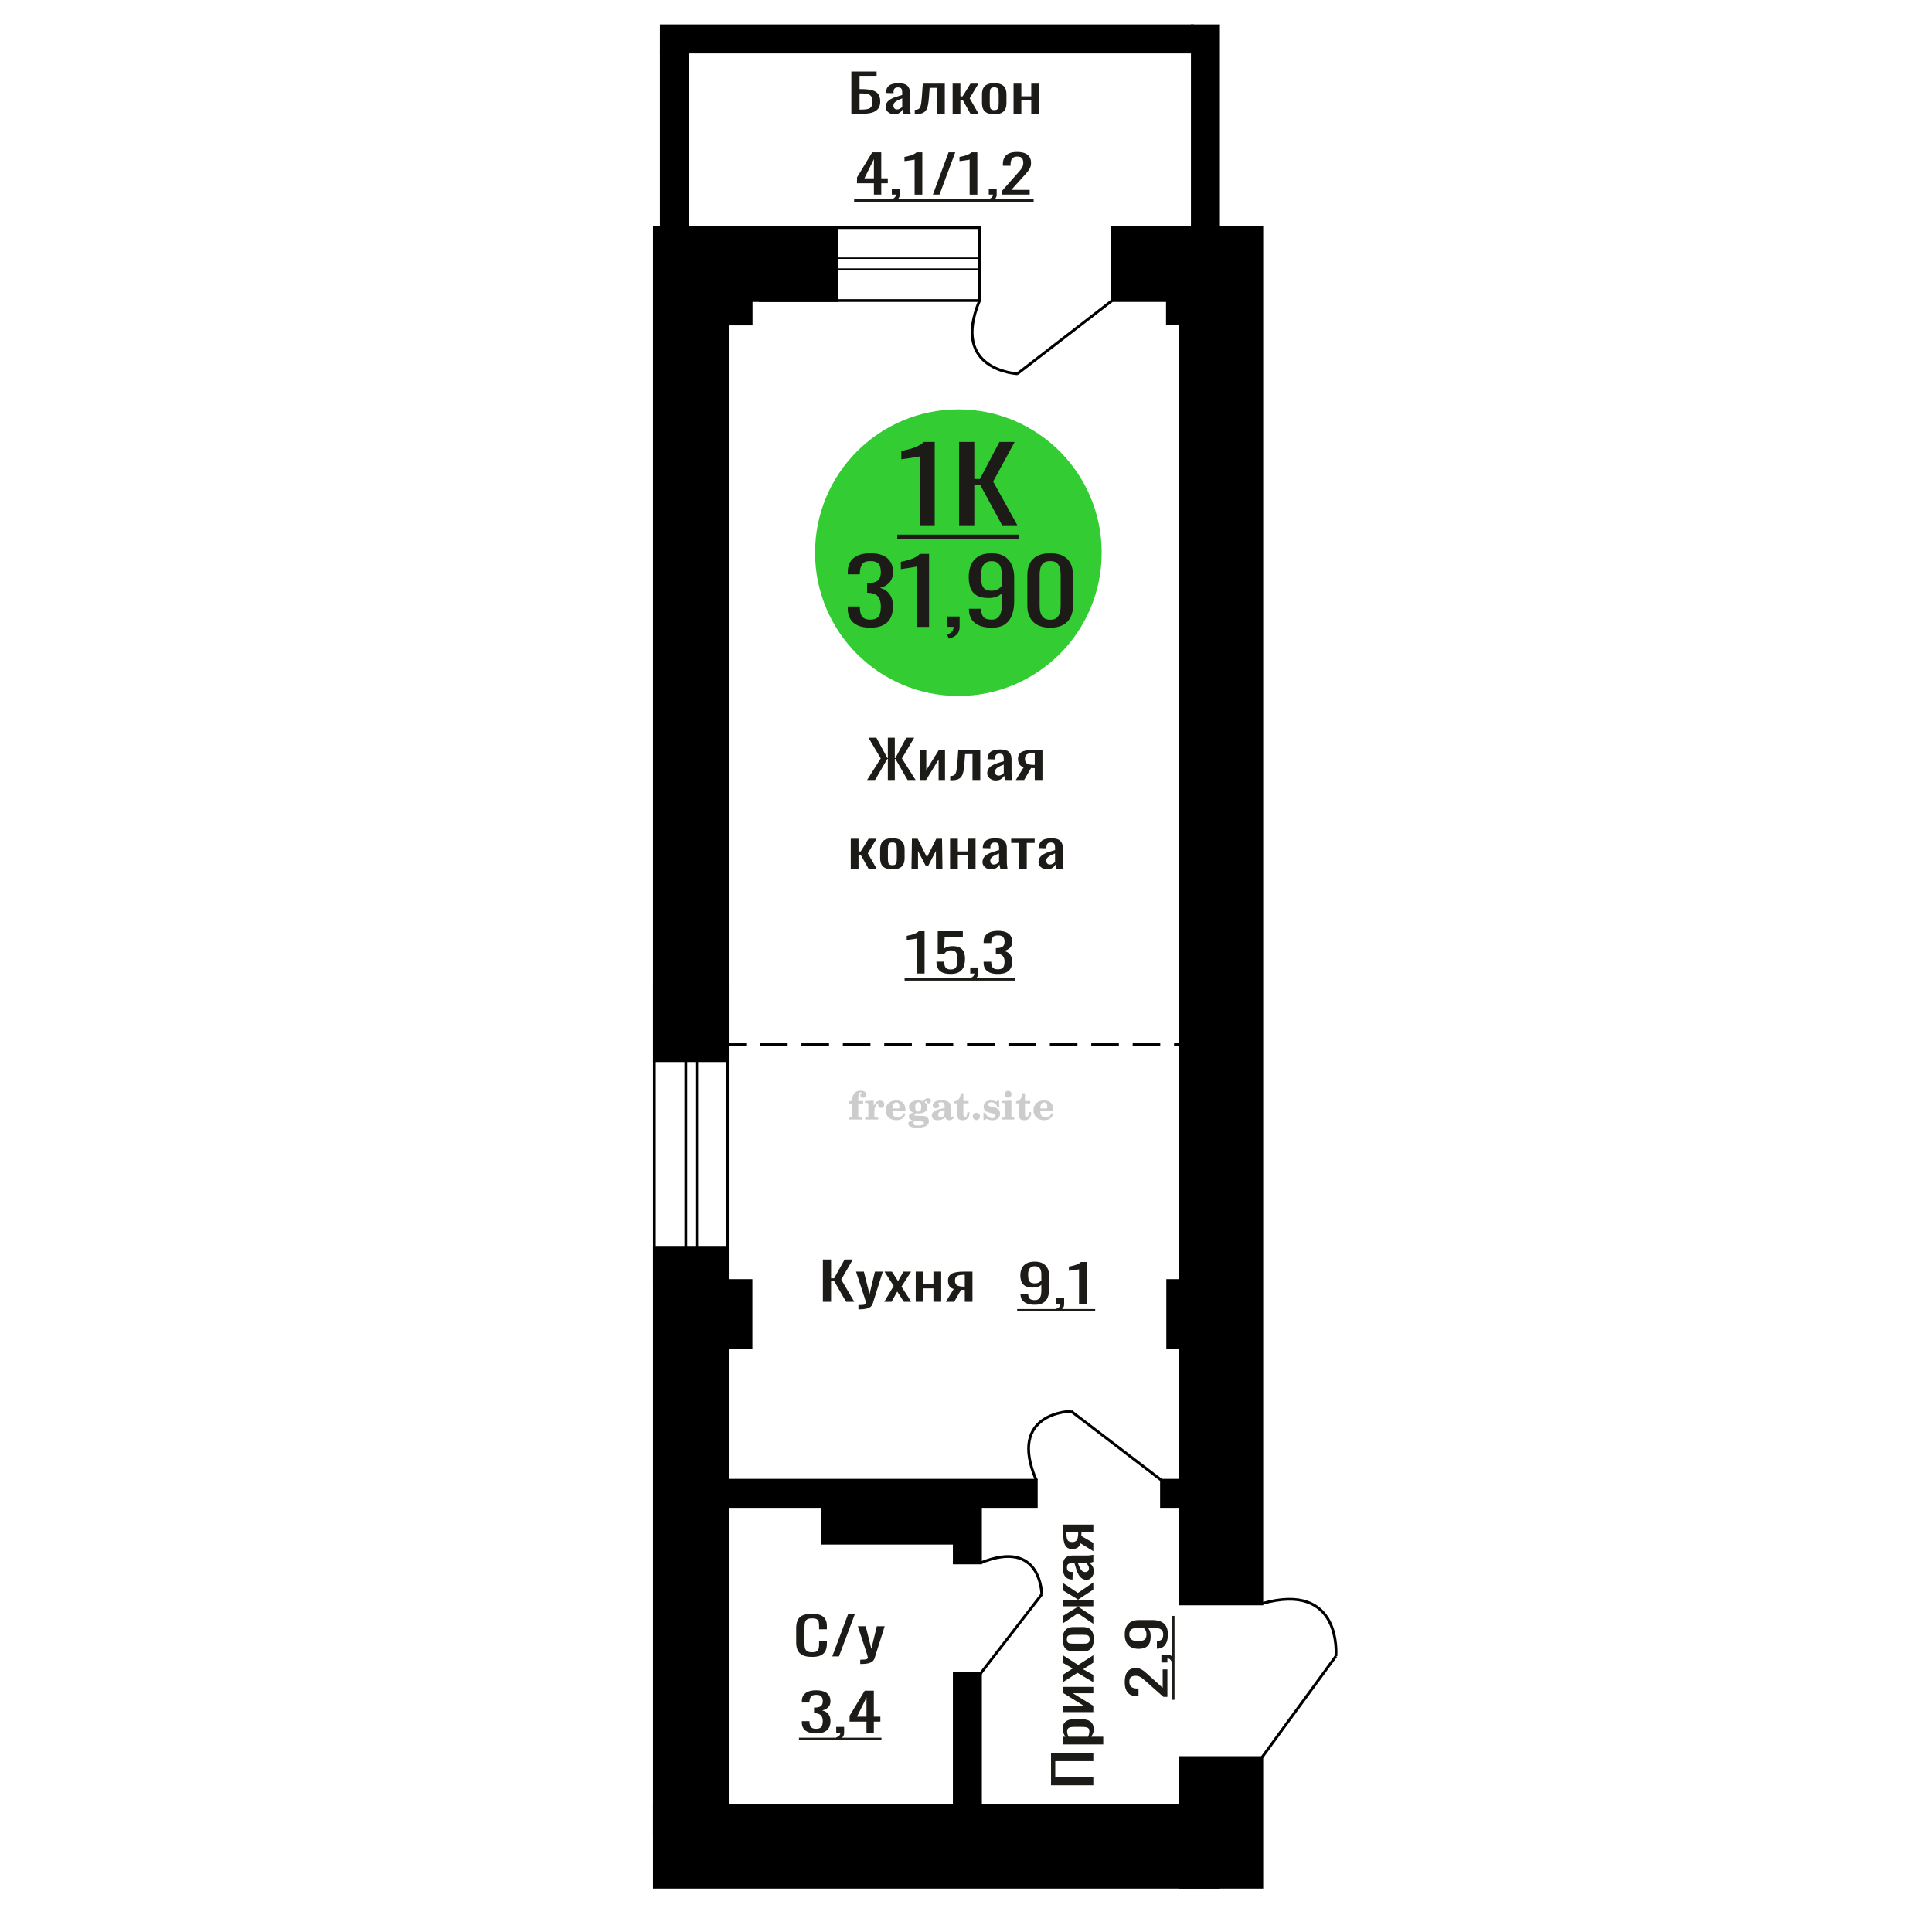 <?xml version="1.0" encoding="UTF-8"?>
<!DOCTYPE svg PUBLIC "-//W3C//DTD SVG 1.1//EN" "http://www.w3.org/Graphics/SVG/1.1/DTD/svg11.dtd">
<!-- Creator: CorelDRAW 2019 -->
<svg xmlns="http://www.w3.org/2000/svg" xml:space="preserve" width="140mm" height="140mm" version="1.1" style="shape-rendering:geometricPrecision; text-rendering:geometricPrecision; image-rendering:optimizeQuality; fill-rule:evenodd; clip-rule:evenodd"
viewBox="0 0 14000 14000"
 xmlns:xlink="http://www.w3.org/1999/xlink">
 <defs>
  <style type="text/css">
   <![CDATA[
    .str0 {stroke:black;stroke-width:20;stroke-miterlimit:22.926}
    .str1 {stroke:black;stroke-width:20;stroke-miterlimit:22.926;stroke-dasharray:200 100}
    .fil2 {fill:none}
    .fil5 {fill:black}
    .fil1 {fill:#1C1B17}
    .fil3 {fill:#33CC33}
    .fil0 {fill:#1C1B17;fill-rule:nonzero}
    .fil4 {fill:#CCCCCC;fill-rule:nonzero}
   ]]>
  </style>
 </defs>
 <g id="Слой_x0020_1">
  <path class="fil0" d="M5884.43 12006.6c-30.2,0 -53.64,-4.55 -70.33,-13.63 -16.68,-9.08 -28.28,-21.32 -34.76,-36.71 -6.5,-15.39 -9.75,-32.54 -9.75,-51.47l0 -108.23c0,-20.69 3.25,-38.73 9.75,-54.12 6.48,-15.39 18.08,-27.31 34.76,-35.77 16.69,-8.45 40.13,-12.67 70.33,-12.67 26.68,0 47.84,3.53 63.47,10.59 15.64,7.07 26.87,17.16 33.72,30.28 6.85,13.12 10.27,28.89 10.27,47.31l0 24.22 -56.36 0 0 -21.58c0,-11.35 -0.79,-21.38 -2.38,-30.08 -1.57,-8.71 -5.87,-15.46 -12.9,-20.25 -7.02,-4.79 -18.8,-7.19 -35.29,-7.19 -16.86,0 -29.15,2.59 -36.89,7.76 -7.72,5.17 -12.72,12.49 -15,21.95 -2.28,9.46 -3.43,20.5 -3.43,33.11l0 121.49c0,15.39 1.76,27.56 5.27,36.52 3.52,8.95 9.31,15.32 17.38,19.11 8.09,3.78 18.97,5.67 32.67,5.67 16.15,0 27.74,-2.58 34.76,-7.75 7.03,-5.18 11.41,-12.3 13.18,-21.39 1.75,-9.08 2.63,-19.68 2.63,-31.79l0 -22.7 56.36 0 0 22.7c0,18.67 -3.16,35.14 -9.48,49.39 -6.32,14.26 -17.2,25.36 -32.65,33.3 -15.47,7.95 -37.24,11.93 -65.33,11.93z"/>
  <polygon id="1" class="fil0" points="6030.88,12003.19 6145.72,11696.65 6194.7,11696.65 6079.33,12003.19 "/>
  <path id="2" class="fil0" d="M6233.69 12058.07l0 -31.04c13.69,0 24.58,-0.44 32.65,-1.32 8.09,-0.89 13.88,-2.53 17.39,-4.92 3.52,-2.4 5.27,-5.74 5.27,-10.03 0,-2.27 -1.24,-7.32 -3.69,-15.14 -2.46,-7.82 -5.09,-16.15 -7.9,-24.98l-61.11 -186.19 56.89 0 41.09 163.49 39.52 -163.49 56.89 0 -72.7 230.85c-3.16,10.6 -8.95,18.99 -17.39,25.17 -8.42,6.18 -19.22,10.66 -32.39,13.43 -13.17,2.78 -29.06,4.17 -47.67,4.17l-6.85 0z"/>
  <path class="fil0" d="M5913.67 12561.18c-22.93,0 -42.04,-3.16 -57.33,-9.47 -15.28,-6.3 -26.75,-15.39 -34.39,-27.24 -7.64,-11.86 -11.46,-25.86 -11.46,-42.01l0 -10.22 55.23 0c0,1.01 0,2.08 0,3.22 0,1.13 0,2.33 0,3.59 0.36,9.09 1.83,17.28 4.44,24.6 2.6,7.32 7.29,13.12 14.07,17.41 6.77,4.29 16.59,6.43 29.44,6.43 13.55,0 23.79,-2.33 30.75,-7 6.95,-4.66 11.63,-11.29 14.07,-19.87 2.42,-8.57 3.65,-18.41 3.65,-29.52 0,-16.14 -4.09,-29.32 -12.26,-39.54 -8.16,-10.22 -22.48,-15.83 -42.99,-16.84 -1.04,-0.26 -2.34,-0.38 -3.91,-0.38 -1.55,0 -2.86,0 -3.91,0l0 -40.5c1.05,0 2.26,0 3.65,0 1.39,0 2.62,0 3.65,0 19.8,-0.5 34.05,-4.29 42.74,-11.35 8.68,-7.06 13.03,-18.8 13.03,-35.2 0,-13.87 -3.22,-24.97 -9.64,-33.3 -6.43,-8.33 -19.2,-12.49 -38.31,-12.49 -19.11,0 -31.79,4.61 -38.04,13.81 -6.26,9.21 -9.73,21.01 -10.43,35.39 0,1.01 0,2.08 0,3.22 0,1.13 0,2.2 0,3.21l-55.23 0 0 -10.21c0,-16.4 3.82,-30.41 11.46,-42.01 7.64,-11.61 19.19,-20.56 34.66,-26.87 15.46,-6.31 34.65,-9.46 57.58,-9.46 23.27,0 42.56,3.15 57.85,9.46 15.28,6.31 26.74,15.32 34.4,27.06 7.64,11.73 11.45,25.79 11.45,42.19 0,18.42 -5.46,33.18 -16.41,44.28 -10.95,11.1 -25.63,18.67 -44.04,22.71 12.86,2.77 23.71,7.57 32.57,14.38 8.87,6.81 15.72,15.45 20.58,25.92 4.86,10.47 7.3,22.65 7.3,36.52 0,18.17 -3.47,34 -10.42,47.5 -6.94,13.5 -18.07,23.97 -33.35,31.41 -15.29,7.44 -35.43,11.17 -60.45,11.17z"/>
  <path id="1" class="fil0" d="M6067.92 12607.35l-8.86 -17.41c9.38,-2.27 16.76,-6.25 22.15,-11.92 5.38,-5.68 8.08,-12.43 8.08,-20.25l-29.7 0 0 -43.52 57.32 0 0 42.76c0,13.37 -4.01,24.03 -11.99,31.98 -7.99,7.95 -20.33,14.07 -37,18.36z"/>
  <path id="2" class="fil0" d="M6278.97 12557.77l0 -82.12 -122.46 0 0 -42.39 109.95 -182.03 65.67 0 0 188.46 47.41 0 0 35.96 -47.41 0 0 82.12 -53.16 0zm-68.78 -118.08l68.78 0 0 -139.27 -68.78 139.27z"/>
  <polygon id="3" class="fil1" points="5789.64,12592.17 6387.36,12592.17 6387.36,12609.37 5789.64,12609.37 "/>
  <path class="fil0" d="M7498.52 9454.88c-21.88,0 -40.57,-2.97 -56.02,-8.9 -15.46,-5.93 -27.19,-14.57 -35.18,-25.92 -7.98,-11.35 -12.16,-25.11 -12.5,-41.25 0,-0.51 0,-1.07 0,-1.71 0,-0.63 0,-1.19 0,-1.7l55.75 0c0,14.63 3.31,25.93 9.9,33.87 6.61,7.95 19.46,11.92 38.57,11.92 10.43,0 19.12,-2.33 26.06,-7 6.95,-4.66 12.15,-11.86 15.62,-21.57 3.49,-9.71 5.22,-22.01 5.22,-36.9l0 -46.55c-5.22,6.31 -12.94,11.42 -23.19,15.33 -10.24,3.91 -23.02,5.87 -38.3,5.87 -23.27,0 -41.52,-3.73 -54.72,-11.17 -13.2,-7.44 -22.49,-17.79 -27.87,-31.03 -5.39,-13.25 -8.09,-28.7 -8.09,-46.36 0,-18.67 3.47,-35.51 10.43,-50.52 6.95,-15.02 18.14,-26.94 33.61,-35.77 15.46,-8.83 35.69,-13.24 60.71,-13.24 24.32,0 44.12,4.47 59.4,13.43 15.29,8.96 26.5,21.01 33.61,36.14 7.14,15.14 10.69,32.05 10.69,50.72l0 102.93c0,19.68 -3.13,37.85 -9.38,54.5 -6.25,16.65 -16.85,29.96 -31.79,39.93 -14.93,9.96 -35.78,14.95 -62.53,14.95zm0 -155.17c12.16,0 22.06,-2.21 29.7,-6.62 7.64,-4.42 13.55,-9.27 17.72,-14.57l0 -45.42c0,-10.59 -1.39,-20.24 -4.17,-28.95 -2.78,-8.7 -7.64,-15.64 -14.6,-20.81 -6.94,-5.17 -16.49,-7.76 -28.65,-7.76 -12.16,0 -21.8,2.65 -28.92,7.95 -7.13,5.3 -12.16,12.17 -15.12,20.62 -2.94,8.45 -4.43,17.73 -4.43,27.82 0,12.11 0.78,23.34 2.35,33.68 1.56,10.35 5.73,18.61 12.51,24.79 6.77,6.18 17.98,9.27 33.61,9.27z"/>
  <path id="1" class="fil0" d="M7662.15 9501.05l-8.86 -17.41c9.38,-2.27 16.76,-6.25 22.14,-11.92 5.39,-5.68 8.09,-12.43 8.09,-20.25l-29.71 0 0 -43.52 57.33 0 0 42.76c0,13.37 -4.01,24.03 -11.99,31.98 -7.99,7.95 -20.33,14.07 -37,18.36z"/>
  <path id="2" class="fil0" d="M7819 9451.47l0 -253.56c-0.35,0.25 -4.26,1.01 -11.72,2.27 -7.46,1.26 -15.89,2.52 -25.28,3.78 -9.38,1.27 -17.71,2.4 -25.01,3.41 -7.3,1.01 -11.11,1.51 -11.47,1.51l0 -30.65c5.91,-1.01 12.78,-2.4 20.59,-4.16 7.82,-1.77 15.81,-3.91 23.97,-6.44 8.17,-2.52 15.99,-5.67 23.45,-9.46 7.48,-3.78 13.81,-8.2 19.02,-13.24l42.21 0 0 306.54 -55.76 0z"/>
  <polygon id="3" class="fil1" points="7370.85,9485.87 7936.26,9485.87 7936.26,9503.07 7370.85,9503.07 "/>
  <path class="fil2 str0" d="M9680.63 12000.77c0,0 49.37,-549.6 -540.86,-379.37"/>
  <line class="fil2 str0" x1="9143.68" y1="12736.18" x2="9680.63" y2= "12000.77" />
  <circle class="fil3" cx="6944.73" cy="4004.9" r="1038.49"/>
  <path class="fil0" d="M6306.38 4548.39c-36.23,0 -66.43,-5.44 -90.6,-16.33 -24.15,-10.88 -42.27,-26.55 -54.35,-47.01 -12.09,-20.46 -18.12,-44.61 -18.12,-72.47l0 -17.63 87.31 0c0,1.74 0,3.59 0,5.55 0,1.96 0,4.03 0,6.2 0.54,15.67 2.87,29.82 7,42.44 4.11,12.63 11.53,22.64 22.23,30.04 10.71,7.4 26.22,11.1 46.53,11.1 21.42,0 37.62,-4.03 48.6,-12.08 10.98,-8.06 18.4,-19.48 22.24,-34.28 3.84,-14.8 5.77,-31.78 5.77,-50.93 0,-27.86 -6.46,-50.6 -19.36,-68.23 -12.91,-17.63 -35.55,-27.31 -67.95,-29.05 -1.65,-0.44 -3.71,-0.66 -6.18,-0.66 -2.47,0 -4.53,0 -6.18,0l0 -69.86c1.65,0 3.57,0 5.77,0 2.19,0 4.12,0 5.76,0 31.31,-0.87 53.81,-7.4 67.54,-19.59 13.74,-12.18 20.6,-32.43 20.6,-60.72 0,-23.94 -5.09,-43.09 -15.24,-57.46 -10.17,-14.36 -30.34,-21.54 -60.54,-21.54 -30.2,0 -50.24,7.94 -60.13,23.83 -9.88,15.89 -15.37,36.24 -16.46,61.05 0,1.74 0,3.59 0,5.55 0,1.96 0,3.81 0,5.55l-87.31 0 0 -17.63c0,-28.29 6.03,-52.45 18.12,-72.48 12.08,-20.02 30.33,-35.47 54.77,-46.35 24.43,-10.88 54.77,-16.33 91.01,-16.33 36.79,0 67.26,5.45 91.42,16.33 24.16,10.88 42.28,26.44 54.36,46.68 12.08,20.24 18.12,44.51 18.12,72.8 0,31.78 -8.65,57.24 -25.94,76.39 -17.3,19.16 -40.5,32.21 -69.6,39.18 20.32,4.79 37.48,13.06 51.48,24.81 14,11.75 24.84,26.66 32.53,44.72 7.69,18.07 11.53,39.07 11.53,63.01 0,31.34 -5.48,58.66 -16.47,81.94 -10.99,23.29 -28.55,41.35 -52.72,54.2 -24.15,12.84 -55.99,19.26 -95.54,19.26z"/>
  <path id="1" class="fil0" d="M6644.07 4542.51l0 -437.46c-0.55,0.44 -6.72,1.74 -18.53,3.92 -11.81,2.18 -25.13,4.35 -39.95,6.53 -14.82,2.18 -28,4.14 -39.53,5.88 -11.53,1.74 -17.58,2.61 -18.12,2.61l0 -52.89c9.34,-1.74 20.17,-4.13 32.54,-7.18 12.34,-3.05 24.97,-6.75 37.88,-11.1 12.9,-4.35 25.26,-9.79 37.06,-16.32 11.81,-6.53 21.83,-14.15 30.07,-22.86l66.71 0 0 528.87 -88.13 0z"/>
  <path id="2" class="fil0" d="M6876.34 4628.04l-14 -30.03c14.82,-3.92 26.49,-10.77 35.01,-20.57 8.5,-9.79 12.76,-21.44 12.76,-34.93l-46.95 0 0 -75.09 90.6 0 0 73.78c0,23.07 -6.31,41.46 -18.95,55.18 -12.63,13.71 -32.11,24.26 -58.47,31.66z"/>
  <path id="3" class="fil0" d="M7185.21 4548.39c-34.6,0 -64.11,-5.12 -88.54,-15.35 -24.43,-10.23 -42.97,-25.13 -55.61,-44.72 -12.62,-19.59 -19.21,-43.31 -19.76,-71.17 0,-0.87 0,-1.85 0,-2.94 0,-1.09 0,-2.07 0,-2.94l88.14 0c0,25.25 5.21,44.73 15.64,58.44 10.43,13.71 30.75,20.57 60.95,20.57 16.48,0 30.2,-4.03 41.17,-12.08 10.99,-8.06 19.23,-20.46 24.72,-37.22 5.48,-16.76 8.23,-37.98 8.23,-63.66l0 -80.31c-8.23,10.88 -20.44,19.7 -36.64,26.45 -16.2,6.74 -36.38,10.12 -60.54,10.12 -36.8,0 -65.62,-6.42 -86.48,-19.27 -20.87,-12.84 -35.55,-30.68 -44.07,-53.53 -8.51,-22.86 -12.76,-49.52 -12.76,-79.99 0,-32.21 5.48,-61.26 16.47,-87.16 10.98,-25.9 28.69,-46.47 53.12,-61.7 24.44,-15.24 56.43,-22.86 95.96,-22.86 38.42,0 69.73,7.73 93.89,23.18 24.16,15.46 41.87,36.24 53.12,62.36 11.25,26.11 16.89,55.28 16.89,87.49l0 177.59c0,33.95 -4.94,65.29 -14.83,94.02 -9.88,28.73 -26.63,51.69 -50.23,68.89 -23.62,17.19 -56.57,25.79 -98.84,25.79zm0 -267.7c19.21,0 34.87,-3.81 46.94,-11.43 12.08,-7.61 21.42,-15.99 28,-25.13l0 -78.35c0,-18.29 -2.19,-34.94 -6.58,-49.95 -4.39,-15.02 -12.09,-26.99 -23.06,-35.91 -10.99,-8.93 -26.09,-13.39 -45.3,-13.39 -19.22,0 -34.46,4.57 -45.71,13.71 -11.26,9.14 -19.23,21 -23.9,35.59 -4.66,14.58 -7,30.58 -7,47.99 0,20.89 1.24,40.26 3.71,58.11 2.47,17.84 9.06,32.1 19.77,42.76 10.71,10.67 28.42,16 53.13,16z"/>
  <path id="4" class="fil0" d="M7610.21 4548.39c-37.9,0 -69.05,-6.75 -93.49,-20.24 -24.43,-13.5 -42.55,-32 -54.35,-55.5 -11.81,-23.51 -17.72,-50.28 -17.72,-80.31l0 -227.87c0,-30.91 5.77,-58 17.3,-81.29 11.53,-23.29 29.52,-41.46 53.95,-54.52 24.44,-13.06 55.87,-19.59 94.31,-19.59 38.43,0 69.73,6.53 93.89,19.59 24.15,13.06 42,31.23 53.53,54.52 11.53,23.29 17.3,50.38 17.3,81.29l0 227.87c0,30.47 -5.91,57.46 -17.71,80.96 -11.81,23.51 -29.79,41.9 -53.94,55.17 -24.17,13.28 -55.19,19.92 -93.07,19.92zm0 -57.46c20.86,0 36.64,-4.79 47.35,-14.36 10.71,-9.58 18.12,-21.88 22.24,-36.89 4.11,-15.02 6.17,-30.58 6.17,-46.69l0 -229.17c0,-16.98 -1.92,-32.98 -5.76,-47.99 -3.84,-15.02 -11.12,-27.1 -21.83,-36.24 -10.71,-9.14 -26.77,-13.71 -48.17,-13.71 -21.42,0 -37.62,4.57 -48.61,13.71 -10.97,9.14 -18.39,21.22 -22.22,36.24 -3.85,15.01 -5.78,31.01 -5.78,47.99l0 229.17c0,16.11 2.07,31.67 6.18,46.69 4.13,15.01 11.81,27.31 23.06,36.89 11.26,9.57 27.05,14.36 47.37,14.36z"/>
  <path class="fil0" d="M6668.98 3806.24l0 -499.53c-0.66,0.5 -7.97,1.99 -21.94,4.48 -13.99,2.48 -29.75,4.97 -47.3,7.45 -17.56,2.49 -33.17,4.73 -46.82,6.71 -13.66,1.99 -20.82,2.99 -21.46,2.99l0 -60.39c11.06,-1.99 23.89,-4.73 38.53,-8.21 14.62,-3.47 29.58,-7.7 44.85,-12.67 15.28,-4.97 29.92,-11.18 43.89,-18.64 13.99,-7.45 25.85,-16.15 35.61,-26.09l79 0 0 603.9 -104.36 0z"/>
  <polygon id="1" class="fil0" points="6949.87,3806.24 6949.87,3202.34 7060.08,3202.34 7060.08,3470.74 7101.04,3470.74 7242.47,3202.34 7352.68,3202.34 7196.63,3489.38 7372.18,3806.24 7261.97,3806.24 7102.02,3511.74 7060.08,3511.74 7060.08,3806.24 "/>
  <polygon id="2" class="fil1" points="6502.2,3874.02 7383.88,3874.02 7383.88,3907.91 6502.2,3907.91 "/>
  <path class="fil4" d="M6150.37 7996.3l0 -17.78 25.02 0 0 -5.65c0,-21.97 5.22,-38.99 15.71,-51.17 10.49,-12.19 25.21,-18.26 44.12,-18.26 13.27,0 23.76,2.73 31.52,8.14 7.76,5.41 11.66,12.7 11.66,21.87 0,6.82 -2.07,12.19 -6.21,16.09 -4.14,3.9 -9.87,5.83 -17.26,5.83 -6.07,0 -11.01,-1.78 -14.82,-5.36 -3.81,-3.57 -5.73,-8.18 -5.73,-13.78 0,-5.88 2.63,-11.1 7.95,-15.71 1.08,-1.08 1.64,-1.79 1.64,-2.07 0,-0.99 -0.47,-1.74 -1.36,-2.16 -0.94,-0.47 -2.45,-0.71 -4.57,-0.71 -7,0 -11.85,3.58 -14.53,10.68 -2.73,7.1 -4.09,21.54 -4.09,43.32l0 8.94 35.51 0 0 17.78 -35.51 0 0 91.43c0,4.14 0.84,6.97 2.59,8.47 1.74,1.51 5.08,2.26 10.01,2.26l15.06 0 0 14.11 -93.7 0 0 -14.11 12.37 -0.28c3.76,-0.19 6.3,-0.99 7.67,-2.5 1.31,-1.45 1.97,-4.09 1.97,-7.95l0 -91.43 -25.02 0z"/>
  <path id="1" class="fil4" d="M6269.37 8112.57l0 -14.11 13.22 -0.28c3.86,-0.29 6.44,-1.13 7.71,-2.54 1.27,-1.41 1.93,-4.05 1.93,-7.91l0 -84.47c0,-4.52 -0.99,-7.53 -3.01,-8.99 -2.02,-1.46 -6.21,-2.21 -12.56,-2.21 -0.84,0 -2.21,0.05 -4.09,0.14 -1.88,0.1 -3.29,0.14 -4.33,0.14l0 -13.82 62.89 -3.11 0 38.85c5.55,-12.74 12.14,-22.39 19.9,-28.88 7.71,-6.44 16.41,-9.69 26.15,-9.69 9.03,0 16.37,2.54 22.01,7.58 5.65,5.08 8.47,11.52 8.47,19.42 0,7.72 -2.07,13.88 -6.26,18.53 -4.18,4.66 -9.69,6.97 -16.51,6.97 -6.35,0 -11.52,-2.03 -15.52,-6.12 -4,-4.09 -6.02,-9.41 -6.02,-15.94 0,-2.59 0.42,-4.94 1.27,-7.15 0.8,-2.21 2.12,-4.33 3.86,-6.35 -10.49,3.38 -18.44,10.67 -23.94,21.77 -5.51,11.11 -8.28,25.59 -8.28,43.42l0 29.91c0,3.86 0.66,6.5 1.97,7.95 1.37,1.51 3.91,2.31 7.67,2.5l18.02 0.28 0 14.11 -94.55 0z"/>
  <path id="2" class="fil4" d="M6548.82 8066l12.42 5.93c-4.42,14.77 -12.14,26.01 -23.19,33.68 -11.1,7.67 -25.17,11.48 -42.24,11.48 -23.43,0 -42.29,-6.59 -56.68,-19.71 -14.35,-13.13 -21.54,-30.34 -21.54,-51.65 0,-21.26 7.15,-38.57 21.4,-51.83 14.3,-13.27 32.97,-19.9 56.02,-19.9 21.02,0 37.35,6.07 49.01,18.25 11.67,12.14 17.5,29.21 17.5,51.13l0 3.71 -94.83 0 0 1.93c0,16.33 3.3,28.65 9.83,36.97 6.59,8.33 16.37,12.47 29.31,12.47 9.45,0 17.78,-2.73 24.93,-8.19 7.19,-5.45 13.21,-13.54 18.06,-24.27zm-82.13 -33.58l43.37 0c2.96,0 5.03,-0.66 6.21,-1.93 1.18,-1.27 1.79,-3.62 1.79,-7.05 0,-12.14 -1.84,-20.98 -5.46,-26.49 -3.62,-5.5 -9.31,-8.27 -17.12,-8.27 -8.98,0 -15.85,3.62 -20.6,10.81 -4.71,7.25 -7.43,18.21 -8.19,32.93z"/>
  <path id="3" class="fil4" d="M6613.35 8117.7c-9.12,-2.31 -15.99,-5.69 -20.65,-10.26 -4.65,-4.56 -6.96,-10.16 -6.96,-16.88 0,-7.43 3.06,-13.55 9.22,-18.39 6.16,-4.8 15.05,-8.09 26.62,-9.84 -11.38,-3.05 -20.03,-8.04 -26.01,-15.05 -5.97,-6.96 -8.98,-15.47 -8.98,-25.49 0,-14.3 6.07,-25.97 18.2,-34.9 12.14,-8.99 27.99,-13.45 47.56,-13.45 6.91,0 13.4,0.7 19.56,2.07 6.17,1.36 12.14,3.43 17.92,6.16l4.85 -7.01c3.76,-5.36 8.28,-9.46 13.5,-12.37 5.22,-2.92 10.68,-4.38 16.37,-4.38 6.25,0 11.33,1.79 15.28,5.37 3.96,3.62 5.93,8.23 5.93,13.82 0,5.51 -1.5,10.02 -4.56,13.46 -3.01,3.43 -6.96,5.17 -11.81,5.17 -3.34,0 -6.16,-0.7 -8.56,-2.12 -2.4,-1.45 -4.33,-3.62 -5.78,-6.53 -0.57,-1.13 -0.9,-2.5 -1.09,-4.14 -0.28,-2.31 -1.27,-3.48 -2.91,-3.58 -1.65,0 -3.48,0.8 -5.51,2.4 -2.02,1.6 -3.66,3.62 -4.93,6.07 6.96,4.8 12.04,9.92 15.24,15.43 3.19,5.55 4.79,11.9 4.79,19.05 0,14.34 -5.83,25.58 -17.45,33.72 -11.62,8.14 -27.75,12.23 -48.4,12.23 -1.74,0 -4.18,-0.09 -7.34,-0.28 -3.1,-0.19 -5.36,-0.28 -6.72,-0.28 -4.33,0 -7.72,0.8 -10.11,2.44 -2.45,1.6 -3.67,3.81 -3.67,6.64 0,3.24 1.08,5.5 3.24,6.77 2.17,1.27 5.93,1.93 11.34,1.93l20.46 0c10.72,0 20.08,0.33 28.03,1.03 8,0.71 13.45,1.6 16.51,2.68 7.72,2.78 13.74,7.34 18.06,13.78 4.33,6.45 6.5,13.88 6.5,22.3 0,14.86 -7.06,26.29 -21.17,34.29 -14.11,8 -34.34,11.99 -60.73,11.99 -22.43,0 -39.32,-2.44 -50.65,-7.29 -11.34,-4.89 -17.03,-12.13 -17.03,-21.77 0,-6.35 2.77,-11.62 8.28,-15.9 5.5,-4.28 13.36,-7.25 23.56,-8.89zm13.88 7.85c-3.58,1.46 -6.12,3.15 -7.62,5.04 -1.51,1.88 -2.26,4.32 -2.26,7.38 0,6.16 2.68,10.72 8,13.64 5.31,2.96 13.59,4.42 24.83,4.42 15.24,0 26.53,-1.41 33.82,-4.18 7.29,-2.83 10.96,-7.15 10.96,-13.08 0,-4.66 -1.97,-8.04 -5.93,-10.11 -3.95,-2.07 -10.72,-3.11 -20.32,-3.11l-41.48 0zm4.8 -104.51c0,11.61 1.74,20.08 5.22,25.4 3.53,5.31 8.98,7.99 16.46,7.99 7.53,0 13.08,-2.68 16.7,-8.09 3.57,-5.36 5.36,-13.78 5.36,-25.3 0,-11.29 -1.79,-19.66 -5.36,-25.07 -3.62,-5.41 -9.17,-8.14 -16.7,-8.14 -7.48,0 -12.93,2.73 -16.46,8.14 -3.48,5.41 -5.22,13.78 -5.22,25.07z"/>
  <path id="4" class="fil4" d="M6844.59 8044.27c-16.7,2.68 -28.6,6.63 -35.66,11.86 -7.1,5.22 -10.63,12.55 -10.63,22.06 0,5.78 1.6,10.34 4.75,13.78 3.15,3.38 7.43,5.08 12.75,5.08 8.7,0 15.71,-3.25 20.93,-9.74 5.22,-6.49 7.86,-15.38 7.86,-26.67l0 -16.37zm43.74 35.75c0,4.52 0.8,7.71 2.4,9.64 1.6,1.93 4.23,2.87 7.81,2.87 1.64,0 3.52,-0.47 5.64,-1.46 2.12,-0.94 3.43,-1.41 4,-1.41 1.08,0 1.97,0.33 2.63,1.08 0.61,0.76 0.94,1.79 0.94,3.2 0,5.88 -3.34,11.25 -10.06,16.14 -6.73,4.84 -14.77,7.29 -24.13,7.29 -7.01,0 -12.98,-1.84 -17.92,-5.55 -4.99,-3.72 -7.9,-8.52 -8.85,-14.35 -7.71,6.3 -16.46,11.2 -26.24,14.68 -9.79,3.48 -19.85,5.22 -30.25,5.22 -13.5,0 -23.99,-2.92 -31.42,-8.8 -7.43,-5.88 -11.14,-14.16 -11.14,-24.83 0,-14.21 7.47,-25.64 22.38,-34.2 14.92,-8.61 38.53,-15.05 70.75,-19.38l0 -15.33c0,-9.93 -1.98,-16.94 -5.93,-21.07 -3.95,-4.14 -10.53,-6.21 -19.71,-6.21 -5.97,0 -11,0.98 -15.05,2.96 -4.09,1.98 -6.16,4.28 -6.16,6.82 0,0.66 1.22,2.54 3.67,5.69 2.44,3.11 3.67,6.59 3.67,10.49 0,5.32 -2.07,9.6 -6.26,12.89 -4.18,3.24 -9.64,4.89 -16.32,4.89 -6.82,0 -12.47,-1.97 -16.98,-5.93 -4.47,-3.95 -6.73,-8.89 -6.73,-14.86 0,-11.76 5.65,-20.88 16.94,-27.37 11.33,-6.45 27.28,-9.69 47.97,-9.69 11.57,0 21.73,1.17 30.53,3.52 8.75,2.31 15.99,5.79 21.68,10.35 4.52,3.53 7.67,7.48 9.46,11.95 1.79,4.42 2.68,11.24 2.68,20.41l0 60.35z"/>
  <path id="5" class="fil4" d="M7025.07 8059.23c0,0.66 0.09,1.65 0.24,2.96 0.14,1.32 0.18,2.31 0.18,2.97 0,16.51 -4.37,29.39 -13.12,38.66 -8.8,9.22 -20.98,13.83 -36.55,13.83 -14.2,0 -24.32,-3.34 -30.29,-10.07 -5.97,-6.68 -8.94,-18.48 -8.94,-35.41l0 -77 -20.32 0 0 -15.15c13.97,-0.89 24.84,-6.35 32.55,-16.27 7.72,-9.93 11.95,-23.95 12.7,-41.96l19.38 0 0 56.73 38.1 0 0 16.65 -38.1 0 0 74.78c0,9.55 0.9,15.9 2.64,19.01 1.74,3.15 4.79,4.7 9.22,4.7 5.41,0 9.5,-2.87 12.32,-8.56 2.77,-5.69 4.33,-14.3 4.61,-25.87l15.38 0z"/>
  <path id="6" class="fil4" d="M7074.98 8063.46c7.15,0 13.35,2.59 18.58,7.81 5.22,5.18 7.85,11.38 7.85,18.63 0,7.29 -2.59,13.54 -7.81,18.77 -5.17,5.22 -11.38,7.85 -18.62,7.85 -7.2,0 -13.36,-2.63 -18.54,-7.85 -5.22,-5.23 -7.8,-11.48 -7.8,-18.77 0,-7.15 2.63,-13.36 7.85,-18.58 5.22,-5.22 11.38,-7.86 18.49,-7.86z"/>
  <path id="7" class="fil4" d="M7126.25 8062.9l12.18 0c5.79,12.79 13.12,22.58 22.01,29.35 8.94,6.77 18.87,10.16 29.87,10.16 7.2,0 12.89,-1.6 17.08,-4.75 4.23,-3.2 6.35,-7.43 6.35,-12.79 0,-4.8 -1.84,-8.47 -5.55,-11.06 -3.72,-2.59 -11.62,-5.13 -23.76,-7.62 -20.84,-4 -35.51,-9.64 -44.02,-16.84 -8.52,-7.19 -12.75,-17.26 -12.75,-30.19 0,-14.35 4.75,-25.45 14.25,-33.31 9.5,-7.9 23,-11.85 40.45,-11.85 6.49,0 12.7,0.8 18.49,2.45 5.83,1.64 11.15,3.99 15.94,7.1l11.06 -7.57 11.61 0 1.37 45.15 -13.27 0c-4.93,-10.58 -11.33,-18.91 -19.14,-24.88 -7.81,-5.98 -16.18,-8.99 -25.16,-8.99 -6.82,0 -12.37,1.51 -16.65,4.57 -4.33,3.05 -6.5,6.86 -6.5,11.47 0,8.75 11.15,15.1 33.4,19.05 2.68,0.47 4.75,0.85 6.21,1.13 15.71,2.92 27.56,8.23 35.46,15.95 7.91,7.71 11.86,17.73 11.86,30.01 0,14.81 -4.99,26.53 -14.96,35.18 -9.97,8.7 -23.57,13.03 -40.83,13.03 -7.71,0 -15.05,-0.89 -21.92,-2.73 -6.91,-1.83 -13.12,-4.47 -18.76,-7.95l-12.14 8.42 -11.34 0 -0.84 -52.49z"/>
  <path id="8" class="fil4" d="M7280.57 7929.13c0,-7.01 2.4,-12.94 7.25,-17.78 4.84,-4.89 10.67,-7.34 17.59,-7.34 6.63,0 12.37,2.45 17.26,7.38 4.85,4.94 7.29,10.82 7.29,17.74 0,6.91 -2.4,12.84 -7.24,17.87 -4.85,5.03 -10.59,7.53 -17.31,7.53 -6.92,0 -12.75,-2.45 -17.59,-7.39 -4.85,-4.94 -7.25,-10.91 -7.25,-18.01zm48.26 158.56c0,3.95 0.66,6.68 1.93,8.09 1.32,1.41 3.91,2.21 7.76,2.4l11.2 0.28 0 14.11 -87.21 0 0 -14.11 12.28 -0.28c3.81,-0.19 6.39,-0.99 7.71,-2.5 1.37,-1.45 2.02,-4.14 2.02,-7.99l0 -84.48c0,-4.47 -0.98,-7.48 -3.01,-8.94 -2.02,-1.46 -6.16,-2.21 -12.41,-2.21 -0.85,0 -2.17,0.05 -4.1,0.14 -1.88,0.1 -3.34,0.14 -4.46,0.14l0 -13.82 68.29 -3.11 0 112.28z"/>
  <path id="9" class="fil4" d="M7471.54 8059.23c0,0.66 0.09,1.65 0.24,2.96 0.14,1.32 0.18,2.31 0.18,2.97 0,16.51 -4.37,29.39 -13.12,38.66 -8.8,9.22 -20.98,13.83 -36.55,13.83 -14.2,0 -24.32,-3.34 -30.29,-10.07 -5.97,-6.68 -8.94,-18.48 -8.94,-35.41l0 -77 -20.32 0 0 -15.15c13.97,-0.89 24.84,-6.35 32.55,-16.27 7.72,-9.93 11.95,-23.95 12.7,-41.96l19.38 0 0 56.73 38.1 0 0 16.65 -38.1 0 0 74.78c0,9.55 0.9,15.9 2.64,19.01 1.74,3.15 4.79,4.7 9.22,4.7 5.41,0 9.5,-2.87 12.32,-8.56 2.77,-5.69 4.33,-14.3 4.61,-25.87l15.38 0z"/>
  <path id="10" class="fil4" d="M7620.13 8066l12.42 5.93c-4.42,14.77 -12.14,26.01 -23.19,33.68 -11.1,7.67 -25.17,11.48 -42.24,11.48 -23.43,0 -42.29,-6.59 -56.68,-19.71 -14.35,-13.13 -21.54,-30.34 -21.54,-51.65 0,-21.26 7.15,-38.57 21.4,-51.83 14.3,-13.27 32.97,-19.9 56.02,-19.9 21.02,0 37.35,6.07 49.01,18.25 11.67,12.14 17.5,29.21 17.5,51.13l0 3.71 -94.83 0 0 1.93c0,16.33 3.3,28.65 9.83,36.97 6.59,8.33 16.37,12.47 29.31,12.47 9.45,0 17.78,-2.73 24.93,-8.19 7.19,-5.45 13.21,-13.54 18.06,-24.27zm-82.13 -33.58l43.37 0c2.96,0 5.03,-0.66 6.21,-1.93 1.18,-1.27 1.79,-3.62 1.79,-7.05 0,-12.14 -1.84,-20.98 -5.46,-26.49 -3.62,-5.5 -9.31,-8.27 -17.12,-8.27 -8.98,0 -15.85,3.62 -20.6,10.81 -4.71,7.25 -7.43,18.21 -8.19,32.93z"/>
  <polygon class="fil0" points="5962.94,9433.27 5962.94,9126.73 6022.34,9126.73 6022.34,9262.97 6044.41,9262.97 6120.64,9126.73 6180.03,9126.73 6095.93,9272.43 6190.55,9433.27 6131.15,9433.27 6044.94,9283.78 6022.34,9283.78 6022.34,9433.27 "/>
  <path id="1" class="fil0" d="M6220.51 9488.15l0 -31.04c13.66,0 24.53,-0.44 32.58,-1.32 8.07,-0.89 13.85,-2.53 17.35,-4.92 3.52,-2.4 5.27,-5.74 5.27,-10.03 0,-2.27 -1.24,-7.32 -3.69,-15.14 -2.45,-7.82 -5.08,-16.15 -7.88,-24.98l-60.98 -186.19 56.77 0 41 163.49 39.43 -163.49 56.77 0 -72.55 230.85c-3.15,10.6 -8.93,18.99 -17.34,25.17 -8.41,6.18 -19.19,10.66 -32.33,13.43 -13.14,2.78 -29,4.17 -47.57,4.17l-6.83 0z"/>
  <polygon id="2" class="fil0" points="6407.64,9433.27 6475.97,9318.22 6409.21,9214.53 6462.83,9214.53 6507.51,9283.78 6546.95,9214.53 6602.13,9214.53 6532.75,9323.14 6603.18,9433.27 6549.57,9433.27 6501.73,9359.09 6460.73,9433.27 "/>
  <polygon id="3" class="fil0" points="6635.78,9433.27 6635.78,9214.53 6692.02,9214.53 6692.02,9306.49 6764.04,9306.49 6764.04,9214.53 6820.28,9214.53 6820.28,9433.27 6764.04,9433.27 6764.04,9336.01 6692.02,9336.01 6692.02,9433.27 "/>
  <path id="4" class="fil0" d="M6853.92 9433.27l57.31 -92.72c-9.82,-2.78 -17.79,-6.94 -23.92,-12.49 -6.13,-5.55 -10.61,-12.36 -13.4,-20.44 -2.8,-8.07 -4.21,-17.15 -4.21,-27.24 0,-11.61 2.1,-21.58 6.31,-29.9 4.21,-8.33 10.86,-15.14 19.97,-20.44 9.11,-5.3 21.2,-9.21 36.27,-11.73 15.07,-2.52 33.64,-3.78 55.72,-3.78l58.88 0 0 218.74 -55.72 0 0 -86.29c-5.61,0 -10.34,-0.06 -14.2,-0.19 -3.85,-0.12 -8.05,-0.31 -12.61,-0.56l-49.93 87.04 -60.47 0zm130.9 -109.75c0.7,0 1.83,0 3.42,0 1.57,0 2.54,0 2.89,0l0 -85.91c-0.35,0 -1.32,0 -2.89,0 -1.59,0 -2.54,0 -2.89,0 -16.47,0 -29.53,1.45 -39.17,4.35 -9.64,2.9 -16.38,7.45 -20.24,13.63 -3.85,6.18 -5.78,14.44 -5.78,24.79 0,14.38 4.48,25.1 13.41,32.16 8.93,7.07 26.01,10.73 51.25,10.98z"/>
  <polygon class="fil0" points="7922.65,12937.07 7616.11,12937.07 7616.11,12702.62 7922.65,12702.62 7922.65,12762.02 7646.76,12762.02 7646.76,12877.66 7922.65,12877.66 "/>
  <path id="1" class="fil0" d="M7994.56 12641.12l-290.65 0 0 -56.24 17.4 0c-5.55,-6.65 -10.34,-14.72 -14.38,-24.18 -4.03,-9.46 -6.05,-20.67 -6.05,-33.64 0,-15.77 2.96,-28.3 8.89,-37.59 5.93,-9.29 13.37,-16.21 22.33,-20.76 8.96,-4.56 18.04,-7.53 27.25,-8.93 9.21,-1.41 17.09,-2.12 23.65,-2.12l52.98 0c15.4,0 29.97,2.12 43.72,6.32 13.75,4.2 24.85,11.82 33.3,22.87 8.45,11.04 12.68,26.54 12.68,46.51 0,10.86 -1.96,20.5 -5.87,28.92 -3.91,8.4 -8.39,15.95 -13.43,22.6l88.18 0 0 56.24zm-100.67 -96.71c0,-9.82 -2.59,-16.83 -7.76,-21.03 -5.17,-4.21 -12.17,-6.84 -21,-7.89 -8.83,-1.04 -18.55,-1.57 -29.15,-1.57l-52.98 0c-9.08,0 -17.47,0.69 -25.16,2.09 -7.7,1.41 -13.82,4.39 -18.36,8.95 -4.54,4.56 -6.81,11.74 -6.81,21.54 0,7.36 1.13,14.38 3.4,21.03 2.27,6.66 4.92,12.45 7.95,17.35l140.03 0c2.77,-5.25 5.11,-11.21 7,-17.88 1.89,-6.65 2.84,-14.19 2.84,-22.59z"/>
  <polygon id="2" class="fil0" points="7922.65,12406.67 7703.91,12406.67 7703.91,12359.37 7851.12,12359.37 7703.91,12267.9 7703.91,12223.75 7922.65,12223.75 7922.65,12270.01 7774.3,12270.01 7922.65,12360.95 "/>
  <polygon id="3" class="fil0" points="7922.65,12190.1 7807.6,12121.78 7703.91,12188.54 7703.91,12134.92 7773.16,12090.24 7703.91,12050.8 7703.91,11995.62 7812.52,12065 7922.65,11994.56 7922.65,12048.18 7848.47,12096.02 7922.65,12137.02 "/>
  <path id="4" class="fil0" d="M7925.68 11878.39c0,22.43 -3.28,40.13 -9.84,53.09 -6.56,12.97 -15.9,22.17 -28.01,27.6 -12.11,5.43 -26.36,8.15 -42.76,8.15l-63.58 0c-16.4,0 -30.66,-2.72 -42.77,-8.15 -12.11,-5.43 -21.44,-14.63 -28,-27.6 -6.56,-12.96 -9.84,-30.66 -9.84,-53.09 0,-22.43 3.28,-40.04 9.84,-52.82 6.56,-12.8 15.89,-21.91 28,-27.34 12.11,-5.43 26.37,-8.15 42.77,-8.15l63.58 0c16.4,0 30.65,2.72 42.76,8.15 12.11,5.43 21.45,14.54 28.01,27.34 6.56,12.78 9.84,30.39 9.84,52.82zm-29.9 0c0,-10.86 -2.27,-18.49 -6.81,-22.86 -4.54,-4.39 -10.54,-7.02 -17.98,-7.89 -7.44,-0.88 -15.2,-1.32 -23.27,-1.32l-68.5 0c-8.33,0 -16.15,0.44 -23.47,1.32 -7.31,0.87 -13.31,3.5 -17.97,7.89 -4.67,4.37 -7,12 -7,22.86 0,10.86 2.33,18.57 7,23.13 4.66,4.55 10.66,7.27 17.97,8.15 7.32,0.88 15.14,1.31 23.47,1.31l68.5 0c8.07,0 15.83,-0.43 23.27,-1.31 7.44,-0.88 13.44,-3.6 17.98,-8.15 4.54,-4.56 6.81,-12.27 6.81,-23.13z"/>
  <polygon id="5" class="fil0" points="7922.65,11766.95 7811.01,11690.73 7703.91,11762.22 7703.91,11708.6 7809.12,11643.94 7809.12,11639.74 7703.91,11639.74 7703.91,11593.48 7809.12,11593.48 7809.12,11589.27 7703.91,11525.15 7703.91,11471.53 7811.01,11543.02 7922.65,11466.79 7922.65,11518.84 7815.17,11589.27 7815.17,11593.48 7922.65,11593.48 7922.65,11639.74 7815.17,11639.74 7815.17,11644.47 7922.65,11714.91 "/>
  <path id="6" class="fil0" d="M7925.68 11386.89c0,11.91 -2.46,22.43 -7.38,31.54 -4.92,9.11 -11.23,16.29 -18.92,21.56 -7.7,5.25 -15.84,7.89 -24.41,7.89 -13.63,0 -25.11,-3.17 -34.44,-9.48 -9.34,-6.3 -17.22,-14.97 -23.66,-26.01 -6.43,-11.04 -12.04,-23.84 -16.84,-38.38 -4.79,-14.54 -9.46,-29.88 -14,-45.99l-15.52 0c-8.83,0 -16.14,0.7 -21.95,2.1 -5.8,1.4 -10.15,4.29 -13.05,8.68 -2.9,4.37 -4.36,10.94 -4.36,19.71 0,7.71 1.27,13.93 3.79,18.65 2.52,4.74 6.12,8.16 10.78,10.25 4.67,2.12 10.16,3.16 16.47,3.16l10.97 0 -1.51 55.72c-24.22,-0.69 -42.07,-8.41 -53.55,-23.12 -11.48,-14.73 -17.22,-37.51 -17.22,-68.34 0,-30.14 5.93,-51.52 17.79,-64.13 11.85,-12.61 29.01,-18.93 51.46,-18.93l99.92 0c6.81,0 13.37,-0.25 19.67,-0.78 6.31,-0.53 12.18,-1.24 17.6,-2.11 5.43,-0.88 10.54,-1.67 15.33,-2.36l0 51.51c-4.04,1.05 -9.15,2.37 -15.33,3.95 -6.18,1.57 -11.79,2.71 -16.84,3.42 8.58,3.5 16.59,10.25 24.03,20.23 7.45,9.99 11.17,23.74 11.17,41.26zm-34.82 -22.07c0,-5.62 -1.14,-10.87 -3.41,-15.77 -2.27,-4.92 -4.85,-9.29 -7.75,-13.14 -2.91,-3.86 -5.24,-6.49 -7.01,-7.89l-62.06 0c3.53,8.77 7.06,17 10.6,24.71 3.53,7.71 7.25,14.45 11.16,20.24 3.91,5.78 8.33,10.33 13.25,13.67 4.92,3.32 10.53,4.98 16.84,4.98 8.83,0 15.77,-2.28 20.81,-6.83 5.05,-4.56 7.57,-11.21 7.57,-19.97z"/>
  <path id="7" class="fil0" d="M7922.65 11240.77l-92.72 -57.31c-2.78,9.82 -6.94,17.79 -12.49,23.91 -5.55,6.14 -12.36,10.62 -20.44,13.41 -8.07,2.8 -17.15,4.21 -27.24,4.21 -11.61,0 -21.58,-2.1 -29.9,-6.31 -8.33,-4.21 -15.14,-10.86 -20.44,-19.97 -5.3,-9.11 -9.21,-21.2 -11.73,-36.27 -2.52,-15.07 -3.78,-33.64 -3.78,-55.72l0 -58.88 218.74 0 0 55.72 -86.29 0c0,5.61 -0.06,10.34 -0.19,14.2 -0.12,3.85 -0.31,8.05 -0.56,12.61l87.04 49.93 0 60.47zm-109.75 -130.9c0,-0.7 0,-1.84 0,-3.42 0,-1.57 0,-2.54 0,-2.89l-85.91 0c0,0.35 0,1.32 0,2.89 0,1.58 0,2.54 0,2.89 0,16.47 1.45,29.53 4.35,39.17 2.9,9.64 7.45,16.38 13.63,20.24 6.18,3.84 14.44,5.78 24.79,5.78 14.38,0 25.1,-4.48 32.16,-13.41 7.07,-8.93 10.73,-26.01 10.98,-51.25z"/>
  <polygon class="fil2 str0" points="7098.2,2178.08 7098.2,1649.01 5509.3,1649.01 5509.3,2178.08 "/>
  <polygon class="fil5 str0" points="4792.09,2178.08 4792.09,1649.01 6061.7,1649.01 6061.7,2178.08 "/>
  <path class="fil0" d="M6644.1 7054.36l0 -253.56c-0.34,0.25 -4.25,1.01 -11.72,2.27 -7.46,1.26 -15.89,2.52 -25.28,3.78 -9.38,1.27 -17.71,2.4 -25.01,3.41 -7.29,1.01 -11.11,1.51 -11.47,1.51l0 -30.65c5.91,-1.01 12.78,-2.4 20.59,-4.16 7.82,-1.77 15.81,-3.91 23.97,-6.44 8.17,-2.52 15.99,-5.67 23.45,-9.46 7.48,-3.78 13.81,-8.2 19.02,-13.24l42.22 0 0 306.54 -55.77 0z"/>
  <path id="1" class="fil0" d="M6887.99 7057.39c-25.35,0 -45.51,-3.53 -60.45,-10.6 -14.94,-7.06 -25.61,-17.28 -32.04,-30.65 -6.43,-13.38 -9.64,-29.27 -9.64,-47.69l55.75 0c0,9.08 1.05,17.98 3.13,26.68 2.09,8.71 6.51,15.9 13.29,21.57 6.77,5.68 17.11,8.52 31.01,8.52 15.28,0 26.23,-3.22 32.82,-9.65 6.61,-6.43 10.77,-15.14 12.52,-26.11 1.74,-10.98 2.6,-23.4 2.6,-37.28 0,-13.88 -1.04,-25.67 -3.12,-35.39 -2.1,-9.71 -6.43,-17.15 -13.03,-22.33 -6.61,-5.17 -17.03,-7.75 -31.27,-7.75 -11.47,0 -21.19,2.58 -29.18,7.75 -8,5.18 -13.91,11.04 -17.72,17.6l-47.42 0 0 -164.24 181.87 0 0 40.49 -131.32 0 -3.65 84.77c6.95,-5.3 15.54,-9.46 25.79,-12.49 10.26,-3.02 21.97,-4.54 35.18,-4.54 22.93,0 40.91,3.91 53.94,11.73 13.02,7.83 22.23,18.55 27.62,32.17 5.38,13.63 8.07,29.27 8.07,46.93 0,15.64 -1.56,30.21 -4.68,43.71 -3.13,13.5 -8.61,25.23 -16.43,35.2 -7.81,9.96 -18.49,17.72 -32.04,23.27 -13.55,5.55 -30.75,8.33 -51.6,8.33z"/>
  <path id="2" class="fil0" d="M7039.11 7103.94l-8.85 -17.41c9.38,-2.27 16.76,-6.25 22.14,-11.92 5.39,-5.68 8.08,-12.43 8.08,-20.25l-29.7 0 0 -43.52 57.33 0 0 42.76c0,13.37 -4.01,24.03 -12,31.98 -7.98,7.95 -20.32,14.07 -37,18.36z"/>
  <path id="3" class="fil0" d="M7230.89 7057.77c-22.93,0 -42.04,-3.16 -57.33,-9.47 -15.28,-6.3 -26.75,-15.39 -34.39,-27.24 -7.65,-11.86 -11.46,-25.86 -11.46,-42.01l0 -10.22 55.23 0c0,1.01 0,2.08 0,3.22 0,1.13 0,2.33 0,3.59 0.36,9.09 1.83,17.28 4.43,24.6 2.61,7.32 7.3,13.12 14.08,17.41 6.77,4.29 16.59,6.43 29.44,6.43 13.55,0 23.79,-2.33 30.74,-7 6.96,-4.66 11.64,-11.29 14.08,-19.87 2.42,-8.57 3.65,-18.41 3.65,-29.52 0,-16.14 -4.09,-29.32 -12.26,-39.54 -8.17,-10.22 -22.49,-15.83 -42.99,-16.84 -1.05,-0.26 -2.34,-0.38 -3.91,-0.38 -1.56,0 -2.86,0 -3.91,0l0 -40.5c1.05,0 2.26,0 3.65,0 1.39,0 2.61,0 3.65,0 19.8,-0.5 34.05,-4.29 42.74,-11.35 8.67,-7.06 13.03,-18.8 13.03,-35.2 0,-13.87 -3.23,-24.97 -9.64,-33.3 -6.43,-8.33 -19.2,-12.49 -38.31,-12.49 -19.11,0 -31.8,4.61 -38.05,13.81 -6.25,9.21 -9.72,21.01 -10.42,35.39 0,1.01 0,2.08 0,3.22 0,1.13 0,2.2 0,3.21l-55.23 0 0 -10.21c0,-16.4 3.81,-30.41 11.46,-42.01 7.64,-11.61 19.19,-20.56 34.65,-26.87 15.47,-6.31 34.66,-9.46 57.59,-9.46 23.27,0 42.56,3.15 57.85,9.46 15.28,6.31 26.74,15.32 34.39,27.06 7.64,11.73 11.46,25.79 11.46,42.19 0,18.42 -5.47,33.18 -16.41,44.28 -10.95,11.1 -25.63,18.67 -44.04,22.71 12.86,2.77 23.71,7.57 32.57,14.38 8.86,6.81 15.72,15.45 20.58,25.92 4.86,10.47 7.3,22.65 7.3,36.52 0,18.17 -3.47,34 -10.42,47.5 -6.94,13.5 -18.07,23.97 -33.35,31.41 -15.29,7.44 -35.43,11.17 -60.45,11.17z"/>
  <polygon id="4" class="fil1" points="6555,7088.76 7355.43,7088.76 7355.43,7105.96 6555,7105.96 "/>
  <polygon class="fil0" points="6283.29,5652.34 6382.12,5495.66 6293.28,5345.8 6350.59,5345.8 6430.48,5493.77 6433.64,5493.77 6433.64,5345.8 6484.1,5345.8 6484.1,5493.77 6487.78,5493.77 6567.16,5345.8 6624.98,5345.8 6535.61,5495.66 6634.97,5652.34 6576.62,5652.34 6488.31,5499.07 6484.1,5499.07 6484.1,5652.34 6433.64,5652.34 6433.64,5499.07 6429.95,5499.07 6341.12,5652.34 "/>
  <polygon id="1" class="fil0" points="6664.93,5652.34 6664.93,5433.6 6712.24,5433.6 6712.24,5580.81 6803.7,5433.6 6847.86,5433.6 6847.86,5652.34 6801.59,5652.34 6801.59,5503.99 6710.65,5652.34 "/>
  <path id="2" class="fil0" d="M6885.69 5654.23l0 -30.65c10.52,0 18.84,-1.52 24.98,-4.54 6.14,-3.03 10.86,-8.14 14.19,-15.33 3.34,-7.19 5.86,-16.9 7.63,-29.14 1.75,-12.24 3.32,-27.57 4.72,-45.98l6.83 -94.99 159.28 0 0 218.74 -56.24 0 0 -188.09 -53.62 0 -4.73 64.34c-1.75,24.97 -4.29,45.66 -7.63,62.06 -3.32,16.4 -8.5,29.21 -15.5,38.42 -7.01,9.2 -16.39,15.7 -28.13,19.49 -11.73,3.78 -26.89,5.67 -45.46,5.67l-6.32 0z"/>
  <path id="3" class="fil0" d="M7214.77 5655.37c-11.92,0 -22.43,-2.46 -31.54,-7.38 -9.12,-4.92 -16.3,-11.23 -21.56,-18.92 -5.25,-7.7 -7.89,-15.84 -7.89,-24.41 0,-13.63 3.17,-25.11 9.47,-34.44 6.31,-9.34 14.98,-17.22 26.02,-23.66 11.04,-6.43 23.83,-12.04 38.38,-16.84 14.54,-4.79 29.87,-9.46 45.98,-14l0 -15.52c0,-8.83 -0.69,-16.14 -2.09,-21.95 -1.41,-5.8 -4.29,-10.15 -8.68,-13.05 -4.38,-2.9 -10.95,-4.36 -19.71,-4.36 -7.71,0 -13.94,1.27 -18.66,3.79 -4.73,2.52 -8.15,6.12 -10.25,10.78 -2.11,4.67 -3.15,10.16 -3.15,16.47l0 10.97 -55.73 -1.51c0.7,-24.22 8.42,-42.07 23.13,-53.55 14.72,-11.48 37.5,-17.22 68.34,-17.22 30.14,0 51.51,5.93 64.13,17.79 12.61,11.85 18.93,29.01 18.93,51.46l0 99.92c0,6.81 0.25,13.37 0.78,19.67 0.52,6.31 1.23,12.18 2.11,17.6 0.87,5.43 1.66,10.54 2.36,15.33l-51.52 0c-1.04,-4.04 -2.36,-9.15 -3.94,-15.33 -1.57,-6.18 -2.71,-11.79 -3.42,-16.84 -3.5,8.58 -10.25,16.59 -20.24,24.03 -9.98,7.45 -23.74,11.17 -41.25,11.17zm22.07 -34.82c5.61,0 10.86,-1.14 15.77,-3.41 4.91,-2.27 9.29,-4.85 13.14,-7.75 3.86,-2.91 6.48,-5.24 7.88,-7.01l0 -62.06c-8.76,3.53 -17,7.06 -24.71,10.6 -7.7,3.53 -14.44,7.25 -20.23,11.16 -5.78,3.91 -10.34,8.33 -13.67,13.25 -3.32,4.92 -4.99,10.53 -4.99,16.84 0,8.83 2.28,15.77 6.84,20.81 4.55,5.05 11.21,7.57 19.97,7.57z"/>
  <path id="4" class="fil0" d="M7360.89 5652.34l57.31 -92.72c-9.82,-2.78 -17.79,-6.94 -23.92,-12.49 -6.14,-5.55 -10.61,-12.36 -13.4,-20.44 -2.81,-8.07 -4.21,-17.15 -4.21,-27.24 0,-11.61 2.1,-21.58 6.3,-29.9 4.21,-8.33 10.87,-15.14 19.98,-20.44 9.11,-5.3 21.19,-9.21 36.26,-11.73 15.08,-2.52 33.65,-3.78 55.73,-3.78l58.88 0 0 218.74 -55.73 0 0 -86.29c-5.61,0 -10.33,-0.06 -14.19,-0.19 -3.85,-0.12 -8.06,-0.31 -12.61,-0.56l-49.94 87.04 -60.46 0zm130.9 -109.75c0.69,0 1.83,0 3.41,0 1.57,0 2.55,0 2.89,0l0 -85.91c-0.34,0 -1.32,0 -2.89,0 -1.58,0 -2.54,0 -2.88,0 -16.48,0 -29.53,1.45 -39.17,4.35 -9.64,2.9 -16.38,7.45 -20.24,13.63 -3.85,6.18 -5.78,14.44 -5.78,24.79 0,14.38 4.47,25.1 13.4,32.16 8.94,7.07 26.02,10.73 51.26,10.98z"/>
  <polygon id="5" class="fil0" points="6165.02,6296.47 6165.02,6077.73 6221.26,6077.73 6221.26,6170.07 6237.03,6170.07 6294.32,6077.73 6352.14,6077.73 6288.54,6183.69 6353.2,6296.47 6294.32,6296.47 6237.03,6194.29 6221.26,6194.29 6221.26,6296.47 "/>
  <path id="6" class="fil0" d="M6466.75 6299.5c-22.43,0 -40.13,-3.28 -53.09,-9.84 -12.97,-6.56 -22.17,-15.9 -27.6,-28.01 -5.43,-12.11 -8.15,-26.36 -8.15,-42.76l0 -63.58c0,-16.4 2.72,-30.66 8.15,-42.77 5.43,-12.11 14.63,-21.44 27.6,-28 12.96,-6.56 30.66,-9.84 53.09,-9.84 22.43,0 40.04,3.28 52.82,9.84 12.79,6.56 21.91,15.89 27.34,28 5.43,12.11 8.15,26.37 8.15,42.77l0 63.58c0,16.4 -2.72,30.65 -8.15,42.76 -5.43,12.11 -14.55,21.45 -27.34,28.01 -12.78,6.56 -30.39,9.84 -52.82,9.84zm0 -29.9c10.86,0 18.49,-2.27 22.86,-6.81 4.39,-4.54 7.02,-10.54 7.89,-17.98 0.88,-7.44 1.32,-15.2 1.32,-23.27l0 -68.5c0,-8.33 -0.44,-16.15 -1.32,-23.47 -0.87,-7.31 -3.5,-13.31 -7.89,-17.97 -4.37,-4.67 -12,-7 -22.86,-7 -10.86,0 -18.57,2.33 -23.13,7 -4.55,4.66 -7.28,10.66 -8.15,17.97 -0.88,7.32 -1.31,15.14 -1.31,23.47l0 68.5c0,8.07 0.43,15.83 1.31,23.27 0.87,7.44 3.6,13.44 8.15,17.98 4.56,4.54 12.27,6.81 23.13,6.81z"/>
  <polygon id="7" class="fil0" points="6604.99,6296.47 6608.15,6077.73 6649.68,6077.73 6716.96,6212.08 6784.77,6077.73 6826.3,6077.73 6829.45,6296.47 6782.14,6296.47 6782.14,6165.9 6725.89,6274.9 6708.56,6274.9 6652.3,6166.66 6652.3,6296.47 "/>
  <polygon id="8" class="fil0" points="6884.65,6296.47 6884.65,6077.73 6940.89,6077.73 6940.89,6169.69 7012.91,6169.69 7012.91,6077.73 7069.15,6077.73 7069.15,6296.47 7012.91,6296.47 7012.91,6199.21 6940.89,6199.21 6940.89,6296.47 "/>
  <path id="9" class="fil0" d="M7180.6 6299.5c-11.92,0 -22.43,-2.46 -31.54,-7.38 -9.11,-4.92 -16.3,-11.23 -21.56,-18.92 -5.25,-7.7 -7.89,-15.84 -7.89,-24.41 0,-13.63 3.17,-25.11 9.47,-34.44 6.31,-9.34 14.98,-17.22 26.02,-23.66 11.04,-6.43 23.83,-12.04 38.38,-16.84 14.54,-4.79 29.87,-9.46 45.99,-14l0 -15.52c0,-8.83 -0.7,-16.14 -2.1,-21.95 -1.4,-5.8 -4.29,-10.15 -8.68,-13.05 -4.38,-2.9 -10.95,-4.36 -19.71,-4.36 -7.71,0 -13.93,1.27 -18.66,3.79 -4.73,2.52 -8.15,6.12 -10.25,10.78 -2.11,4.67 -3.15,10.16 -3.15,16.47l0 10.97 -55.73 -1.51c0.7,-24.22 8.42,-42.07 23.13,-53.55 14.72,-11.48 37.5,-17.22 68.34,-17.22 30.14,0 51.52,5.93 64.13,17.79 12.61,11.85 18.93,29.01 18.93,51.46l0 99.92c0,6.81 0.25,13.37 0.78,19.67 0.52,6.31 1.23,12.18 2.11,17.6 0.87,5.43 1.67,10.54 2.36,15.33l-51.52 0c-1.04,-4.04 -2.36,-9.15 -3.94,-15.33 -1.57,-6.18 -2.71,-11.79 -3.42,-16.84 -3.5,8.58 -10.25,16.59 -20.24,24.03 -9.98,7.45 -23.73,11.17 -41.25,11.17zm22.07 -34.82c5.61,0 10.86,-1.14 15.77,-3.41 4.91,-2.27 9.29,-4.85 13.14,-7.75 3.86,-2.91 6.48,-5.24 7.89,-7.01l0 -62.06c-8.77,3.53 -17.01,7.06 -24.71,10.6 -7.71,3.53 -14.45,7.25 -20.24,11.16 -5.78,3.91 -10.34,8.33 -13.67,13.25 -3.32,4.92 -4.99,10.53 -4.99,16.84 0,8.83 2.28,15.77 6.84,20.81 4.55,5.05 11.21,7.57 19.97,7.57z"/>
  <polygon id="10" class="fil0" points="7384.03,6296.47 7384.03,6108 7327.25,6108 7327.25,6077.73 7497.57,6077.73 7497.57,6108 7440.27,6108 7440.27,6296.47 "/>
  <path id="11" class="fil0" d="M7586.4 6299.5c-11.91,0 -22.43,-2.46 -31.54,-7.38 -9.11,-4.92 -16.29,-11.23 -21.56,-18.92 -5.25,-7.7 -7.89,-15.84 -7.89,-24.41 0,-13.63 3.17,-25.11 9.48,-34.44 6.3,-9.34 14.97,-17.22 26.01,-23.66 11.05,-6.43 23.84,-12.04 38.38,-16.84 14.54,-4.79 29.88,-9.46 45.99,-14l0 -15.52c0,-8.83 -0.69,-16.14 -2.1,-21.95 -1.4,-5.8 -4.29,-10.15 -8.68,-13.05 -4.37,-2.9 -10.94,-4.36 -19.71,-4.36 -7.71,0 -13.93,1.27 -18.65,3.79 -4.74,2.52 -8.16,6.12 -10.25,10.78 -2.11,4.67 -3.16,10.16 -3.16,16.47l0 10.97 -55.72 -1.51c0.69,-24.22 8.42,-42.07 23.12,-53.55 14.73,-11.48 37.51,-17.22 68.34,-17.22 30.14,0 51.52,5.93 64.13,17.79 12.61,11.85 18.93,29.01 18.93,51.46l0 99.92c0,6.81 0.25,13.37 0.78,19.67 0.53,6.31 1.24,12.18 2.11,17.6 0.88,5.43 1.67,10.54 2.36,15.33l-51.51 0c-1.05,-4.04 -2.36,-9.15 -3.95,-15.33 -1.57,-6.18 -2.71,-11.79 -3.42,-16.84 -3.5,8.58 -10.25,16.59 -20.23,24.03 -9.99,7.45 -23.74,11.17 -41.26,11.17zm22.08 -34.82c5.61,0 10.86,-1.14 15.76,-3.41 4.92,-2.27 9.29,-4.85 13.14,-7.75 3.86,-2.91 6.49,-5.24 7.89,-7.01l0 -62.06c-8.76,3.53 -17,7.06 -24.71,10.6 -7.71,3.53 -14.45,7.25 -20.24,11.16 -5.78,3.91 -10.33,8.33 -13.67,13.25 -3.31,4.92 -4.98,10.53 -4.98,16.84 0,8.83 2.28,15.77 6.83,20.81 4.56,5.05 11.21,7.57 19.98,7.57z"/>
  <polygon class="fil5 str0" points="8639.99,377 8639.99,187.12 4792.09,187.12 4792.09,377 "/>
  <line class="fil2 str0" x1="7104.88" y1="12127.63" x2="7549.23" y2= "11552.94" />
  <path class="fil2 str0" d="M7548.94 11555.15c0,0 -0.87,-412.2 -444.06,-229.48"/>
  <path class="fil0" d="M8459.33 12296.18l-28.76 0 -121.48 -107.35c-9.09,-7.99 -17.54,-15.37 -25.36,-22.15 -7.82,-6.77 -16.08,-12.33 -24.79,-16.67 -8.7,-4.35 -18.73,-6.51 -30.09,-6.51 -14.12,0 -25.23,3.12 -33.3,9.37 -8.07,6.25 -12.11,17.2 -12.11,32.83 0,13.21 2.65,23.45 7.95,30.75 5.3,7.3 12.23,12.34 20.81,15.12 8.58,2.77 17.79,4.16 27.63,4.16l10.22 0 0 55.76 -10.6 0c-18.42,0 -34.25,-3.38 -47.49,-10.16 -13.25,-6.77 -23.53,-17.72 -30.85,-32.83 -7.32,-15.11 -10.97,-35.18 -10.97,-60.2 0,-34.04 7,-59.4 21,-76.08 14,-16.67 33.37,-25 58.09,-25 13.12,0 24.6,2.16 34.44,6.51 9.84,4.34 19.05,9.99 27.63,16.94 8.58,6.94 17.41,14.58 26.49,22.93l107.48 96.92 0 -133.4 34.06 0 0 199.06z"/>
  <path id="1" class="fil0" d="M8508.91 12038.75l-17.41 8.85c-2.27,-9.37 -6.25,-16.75 -11.92,-22.14 -5.68,-5.38 -12.43,-8.08 -20.25,-8.08l0 29.7 -43.52 0 0 -57.32 42.76 0c13.37,0 24.03,4 31.98,11.99 7.95,7.99 14.07,20.32 18.36,37z"/>
  <path id="2" class="fil0" d="M8462.74 11843.33c0,21.88 -2.97,40.56 -8.9,56.01 -5.93,15.47 -14.57,27.2 -25.92,35.19 -11.35,7.98 -25.11,12.15 -41.25,12.5 -0.51,0 -1.07,0 -1.71,0 -0.63,0 -1.19,0 -1.7,0l0 -55.76c14.63,0 25.93,-3.3 33.87,-9.9 7.95,-6.61 11.92,-19.45 11.92,-38.56 0,-10.43 -2.33,-19.12 -7,-26.06 -4.66,-6.95 -11.86,-12.16 -21.57,-15.63 -9.71,-3.48 -22.01,-5.21 -36.9,-5.21l-46.55 0c6.31,5.21 11.42,12.94 15.33,23.18 3.91,10.25 5.87,23.03 5.87,38.31 0,23.27 -3.73,41.52 -11.17,54.72 -7.44,13.19 -17.79,22.49 -31.03,27.87 -13.25,5.39 -28.7,8.09 -46.36,8.09 -18.67,0 -35.51,-3.47 -50.52,-10.43 -15.02,-6.95 -26.94,-18.15 -35.77,-33.61 -8.83,-15.46 -13.24,-35.69 -13.24,-60.71 0,-24.32 4.47,-44.12 13.43,-59.4 8.96,-15.29 21.01,-26.5 36.14,-33.62 15.14,-7.13 32.05,-10.68 50.72,-10.68l102.93 0c19.68,0 37.85,3.12 54.5,9.38 16.65,6.25 29.96,16.85 39.93,31.79 9.96,14.93 14.95,35.77 14.95,62.53zm-155.17 0c0,-12.16 -2.21,-22.06 -6.62,-29.7 -4.42,-7.65 -9.27,-13.55 -14.57,-17.72l-45.42 0c-10.59,0 -20.24,1.39 -28.95,4.17 -8.7,2.78 -15.64,7.64 -20.81,14.59 -5.17,6.94 -7.76,16.5 -7.76,28.66 0,12.16 2.65,21.8 7.95,28.92 5.3,7.13 12.17,12.15 20.62,15.11 8.45,2.95 17.73,4.44 27.82,4.44 12.11,0 23.34,-0.79 33.68,-2.36 10.35,-1.55 18.61,-5.72 24.79,-12.5 6.18,-6.77 9.27,-17.98 9.27,-33.61z"/>
  <polygon id="3" class="fil1" points="8493.73,12317.55 8493.73,11709.4 8510.93,11709.4 8510.93,12317.55 "/>
  <rect class="fil2 str0" transform="matrix(-1.81815E-13 -0.499 -1.085 -1.83031E-13 7098.2 1950.17)" width="158.75" height="1336.15"/>
  <polygon class="fil5 str0" points="4741.83,13675.34 4741.83,13086.1 8829.84,13086.1 8829.84,13675.34 "/>
  <polygon class="fil5 str0" points="8829.87,2178.08 8829.87,1649.01 8058.9,1649.01 8058.9,2178.08 "/>
  <polygon class="fil5 str0" points="8638.05,10916.22 8638.05,10726.34 8416.46,10726.34 8416.46,10916.22 "/>
  <polygon class="fil5 str0" points="7020.8,10870.86 5960.96,10870.86 5960.96,11182.53 7020.8,11182.53 "/>
  <polygon class="fil5 str0" points="7104.88,12127.63 6915,12127.63 6915,13152.89 7104.88,13152.89 "/>
  <polygon class="fil5 str0" points="5442.14,9762.96 5442.14,9279.26 5206.14,9279.26 5206.14,9762.96 "/>
  <polygon class="fil5 str0" points="9143.68,11622.55 8554.44,11622.55 8554.44,1649.01 9143.68,1649.01 "/>
  <polygon class="fil5 str0" points="9143.68,13675.34 8554.44,13675.34 8554.44,12736.18 9143.68,12736.18 "/>
  <polygon class="fil5 str0" points="4981.97,377 4792.09,377 4792.09,1729.47 4981.97,1729.47 "/>
  <polygon class="fil5 str0" points="8829.87,187.12 8639.99,187.12 8639.99,1742.71 8829.87,1742.71 "/>
  <line class="fil2 str1" x1="5207.57" y1="7570.17" x2="8610.12" y2= "7570.17" />
  <polygon class="fil5 str0" points="5198.43,2347.95 5198.43,2048.66 5443.16,2048.66 5443.16,2347.95 "/>
  <polygon class="fil5 str0" points="5224.91,10916.22 5224.91,10726.34 7509.33,10726.34 7509.33,10916.22 "/>
  <polygon class="fil5 str0" points="7104.88,10809.73 6915,10809.73 6915,11325.67 7104.88,11325.67 "/>
  <line class="fil2 str0" x1="8416.46" y1="10726.34" x2="7761.28" y2= "10225.96" />
  <path class="fil2 str0" d="M7763.79 10226.3c0,0 -467.97,4.43 -254.46,500.04"/>
  <line class="fil2 str0" x1="8058.9" y1="2178.08" x2="7371.79" y2= "2708.7" />
  <path class="fil2 str0" d="M7374.41 2708.35c0,0 -489.28,-20.42 -276.22,-530.27"/>
  <path class="fil0" d="M6332.74 1410.23l0 -82.12 -122.46 0 0 -42.39 109.96 -182.03 65.66 0 0 188.46 47.41 0 0 35.96 -47.41 0 0 82.12 -53.16 0zm-68.78 -118.08l68.78 0 0 -139.27 -68.78 139.27z"/>
  <path id="1" class="fil0" d="M6470.84 1459.81l-8.86 -17.41c9.38,-2.27 16.76,-6.25 22.14,-11.92 5.39,-5.68 8.09,-12.43 8.09,-20.25l-29.71 0 0 -43.52 57.33 0 0 42.76c0,13.37 -4.01,24.03 -12,31.98 -7.98,7.95 -20.32,14.07 -36.99,18.36z"/>
  <path id="2" class="fil0" d="M6627.69 1410.23l0 -253.56c-0.35,0.25 -4.26,1.01 -11.72,2.27 -7.46,1.26 -15.89,2.52 -25.28,3.78 -9.38,1.27 -17.71,2.4 -25.01,3.41 -7.3,1.01 -11.11,1.51 -11.47,1.51l0 -30.65c5.91,-1.01 12.78,-2.4 20.59,-4.16 7.82,-1.77 15.8,-3.91 23.97,-6.44 8.17,-2.52 15.99,-5.67 23.45,-9.46 7.48,-3.78 13.81,-8.2 19.02,-13.24l42.21 0 0 306.54 -55.76 0z"/>
  <polygon id="3" class="fil0" points="6760.07,1410.23 6873.67,1103.69 6922.13,1103.69 6808,1410.23 "/>
  <path id="4" class="fil0" d="M7026.35 1410.23l0 -253.56c-0.34,0.25 -4.26,1.01 -11.72,2.27 -7.46,1.26 -15.89,2.52 -25.28,3.78 -9.38,1.27 -17.71,2.4 -25.01,3.41 -7.29,1.01 -11.11,1.51 -11.47,1.51l0 -30.65c5.91,-1.01 12.78,-2.4 20.59,-4.16 7.82,-1.77 15.81,-3.91 23.97,-6.44 8.17,-2.52 15.99,-5.67 23.45,-9.46 7.48,-3.78 13.81,-8.2 19.02,-13.24l42.22 0 0 306.54 -55.77 0z"/>
  <path id="5" class="fil0" d="M7173.31 1459.81l-8.85 -17.41c9.38,-2.27 16.76,-6.25 22.14,-11.92 5.39,-5.68 8.09,-12.43 8.09,-20.25l-29.71 0 0 -43.52 57.33 0 0 42.76c0,13.37 -4.01,24.03 -12,31.98 -7.98,7.95 -20.32,14.07 -37,18.36z"/>
  <path id="6" class="fil0" d="M7262.43 1410.23l0 -28.76 107.35 -121.48c7.99,-9.09 15.37,-17.54 22.14,-25.36 6.78,-7.82 12.34,-16.08 16.68,-24.79 4.35,-8.7 6.51,-18.73 6.51,-30.09 0,-14.12 -3.12,-25.23 -9.38,-33.3 -6.25,-8.07 -17.19,-12.11 -32.82,-12.11 -13.21,0 -23.45,2.65 -30.75,7.95 -7.3,5.3 -12.34,12.23 -15.12,20.81 -2.77,8.58 -4.16,17.79 -4.16,27.63l0 10.22 -55.77 0 0 -10.6c0,-18.42 3.39,-34.25 10.17,-47.49 6.77,-13.25 17.72,-23.53 32.82,-30.85 15.12,-7.32 35.19,-10.97 60.2,-10.97 34.04,0 59.41,7 76.08,21 16.68,14 25.01,33.37 25.01,58.09 0,13.12 -2.16,24.6 -6.51,34.44 -4.34,9.84 -9.99,19.05 -16.94,27.63 -6.94,8.58 -14.58,17.41 -22.93,26.49l-96.92 107.48 133.4 0 0 34.06 -199.06 0z"/>
  <polygon id="7" class="fil1" points="6189.44,1444.63 7490.16,1444.63 7490.16,1461.83 6189.44,1461.83 "/>
  <path class="fil0" d="M6169.27 824.64l0 -306.54 182.93 0 0 31.03 -123.52 0 0 96.5 13.14 0c30.84,0 56.34,2.59 76.48,7.76 20.15,5.17 35.22,14.19 45.21,27.06 9.99,12.87 14.99,31.03 14.99,54.5 0,15.89 -2.64,29.45 -7.89,40.68 -5.27,11.23 -13.41,20.5 -24.45,27.82 -11.04,7.31 -24.88,12.67 -41.53,16.08 -16.64,3.41 -36.53,5.11 -59.66,5.11l-75.7 0zm59.41 -30.65l16.82 0c17.52,0 31.98,-1.46 43.37,-4.36 11.38,-2.9 19.79,-8.64 25.23,-17.22 5.43,-8.57 8.14,-21.19 8.14,-37.84 0,-20.94 -5.51,-35.83 -16.55,-44.66 -11.05,-8.83 -31.63,-13.24 -61.77,-13.24l-15.24 0 0 117.32z"/>
  <path id="1" class="fil0" d="M6478.89 827.67c-11.92,0 -22.43,-2.46 -31.54,-7.38 -9.11,-4.92 -16.3,-11.23 -21.56,-18.92 -5.25,-7.7 -7.89,-15.84 -7.89,-24.41 0,-13.63 3.17,-25.11 9.47,-34.44 6.31,-9.34 14.98,-17.22 26.02,-23.66 11.04,-6.43 23.83,-12.04 38.38,-16.84 14.54,-4.79 29.87,-9.46 45.99,-14l0 -15.52c0,-8.83 -0.7,-16.14 -2.1,-21.95 -1.4,-5.8 -4.29,-10.15 -8.68,-13.05 -4.38,-2.9 -10.95,-4.36 -19.71,-4.36 -7.71,0 -13.93,1.27 -18.66,3.79 -4.73,2.52 -8.15,6.12 -10.25,10.78 -2.11,4.67 -3.15,10.16 -3.15,16.47l0 10.97 -55.73 -1.51c0.7,-24.22 8.42,-42.07 23.13,-53.55 14.72,-11.48 37.5,-17.22 68.34,-17.22 30.14,0 51.52,5.93 64.13,17.79 12.61,11.85 18.93,29.01 18.93,51.46l0 99.92c0,6.81 0.25,13.37 0.78,19.67 0.53,6.31 1.23,12.18 2.11,17.6 0.87,5.43 1.67,10.54 2.36,15.33l-51.52 0c-1.04,-4.04 -2.36,-9.15 -3.94,-15.33 -1.57,-6.18 -2.71,-11.79 -3.42,-16.84 -3.5,8.58 -10.25,16.59 -20.24,24.03 -9.98,7.45 -23.73,11.17 -41.25,11.17zm22.07 -34.82c5.61,0 10.86,-1.14 15.77,-3.41 4.91,-2.27 9.29,-4.85 13.14,-7.75 3.86,-2.91 6.48,-5.24 7.89,-7.01l0 -62.06c-8.77,3.53 -17,7.06 -24.71,10.6 -7.71,3.53 -14.45,7.25 -20.24,11.16 -5.78,3.91 -10.34,8.33 -13.67,13.25 -3.32,4.92 -4.99,10.53 -4.99,16.84 0,8.83 2.28,15.77 6.84,20.81 4.55,5.05 11.21,7.57 19.97,7.57z"/>
  <path id="2" class="fil0" d="M6628.69 826.53l0 -30.65c10.52,0 18.84,-1.52 24.98,-4.54 6.14,-3.03 10.86,-8.14 14.19,-15.33 3.34,-7.19 5.86,-16.9 7.63,-29.14 1.75,-12.24 3.32,-27.57 4.72,-45.98l6.83 -94.99 159.28 0 0 218.74 -56.24 0 0 -188.09 -53.62 0 -4.73 64.34c-1.75,24.97 -4.29,45.66 -7.63,62.06 -3.32,16.4 -8.5,29.21 -15.5,38.42 -7.01,9.2 -16.39,15.7 -28.13,19.49 -11.73,3.78 -26.89,5.67 -45.46,5.67l-6.32 0z"/>
  <polygon id="3" class="fil0" points="6903.1,824.64 6903.1,605.9 6959.34,605.9 6959.34,698.24 6975.1,698.24 7032.4,605.9 7090.22,605.9 7026.62,711.86 7091.28,824.64 7032.4,824.64 6975.1,722.46 6959.34,722.46 6959.34,824.64 "/>
  <path id="4" class="fil0" d="M7204.83 827.67c-22.43,0 -40.13,-3.28 -53.09,-9.84 -12.97,-6.56 -22.17,-15.9 -27.6,-28.01 -5.43,-12.11 -8.15,-26.36 -8.15,-42.76l0 -63.58c0,-16.4 2.72,-30.66 8.15,-42.77 5.43,-12.11 14.63,-21.44 27.6,-28 12.96,-6.56 30.66,-9.84 53.09,-9.84 22.43,0 40.04,3.28 52.82,9.84 12.79,6.56 21.9,15.89 27.34,28 5.43,12.11 8.15,26.37 8.15,42.77l0 63.58c0,16.4 -2.72,30.65 -8.15,42.76 -5.44,12.11 -14.55,21.45 -27.34,28.01 -12.78,6.56 -30.39,9.84 -52.82,9.84zm0 -29.9c10.86,0 18.48,-2.27 22.86,-6.81 4.39,-4.54 7.01,-10.54 7.89,-17.98 0.87,-7.44 1.32,-15.2 1.32,-23.27l0 -68.5c0,-8.33 -0.45,-16.15 -1.32,-23.47 -0.88,-7.31 -3.5,-13.31 -7.89,-17.97 -4.38,-4.67 -12,-7 -22.86,-7 -10.86,0 -18.57,2.33 -23.13,7 -4.56,4.66 -7.28,10.66 -8.15,17.97 -0.88,7.32 -1.31,15.14 -1.31,23.47l0 68.5c0,8.07 0.43,15.83 1.31,23.27 0.87,7.44 3.59,13.44 8.15,17.98 4.56,4.54 12.27,6.81 23.13,6.81z"/>
  <polygon id="5" class="fil0" points="7344.66,824.64 7344.66,605.9 7400.9,605.9 7400.9,697.86 7472.91,697.86 7472.91,605.9 7529.15,605.9 7529.15,824.64 7472.91,824.64 7472.91,727.38 7400.9,727.38 7400.9,824.64 "/>
  <polygon class="fil5 str0" points="8459.47,2342.14 8459.47,2042.85 8704.2,2042.85 8704.2,2342.14 "/>
  <polygon class="fil5 str0" points="8621.52,9762.96 8621.52,9279.26 8461.57,9279.26 8461.57,9762.96 "/>
  <polygon class="fil2 str0" points="4741.83,9279.26 5270.9,9279.26 5270.9,7134.08 4741.83,7134.08 "/>
  <polygon class="fil5 str0" points="4741.83,1649.01 5270.9,1649.01 5270.9,7685.9 4741.83,7685.9 "/>
  <rect class="fil2 str0" x="4969.74" y="7272.67" width="79.23" height="2063.51"/>
  <polygon class="fil5 str0" points="4741.83,13290.55 5270.9,13290.55 5270.9,9038.51 4741.83,9038.51 "/>
 </g>
</svg>
